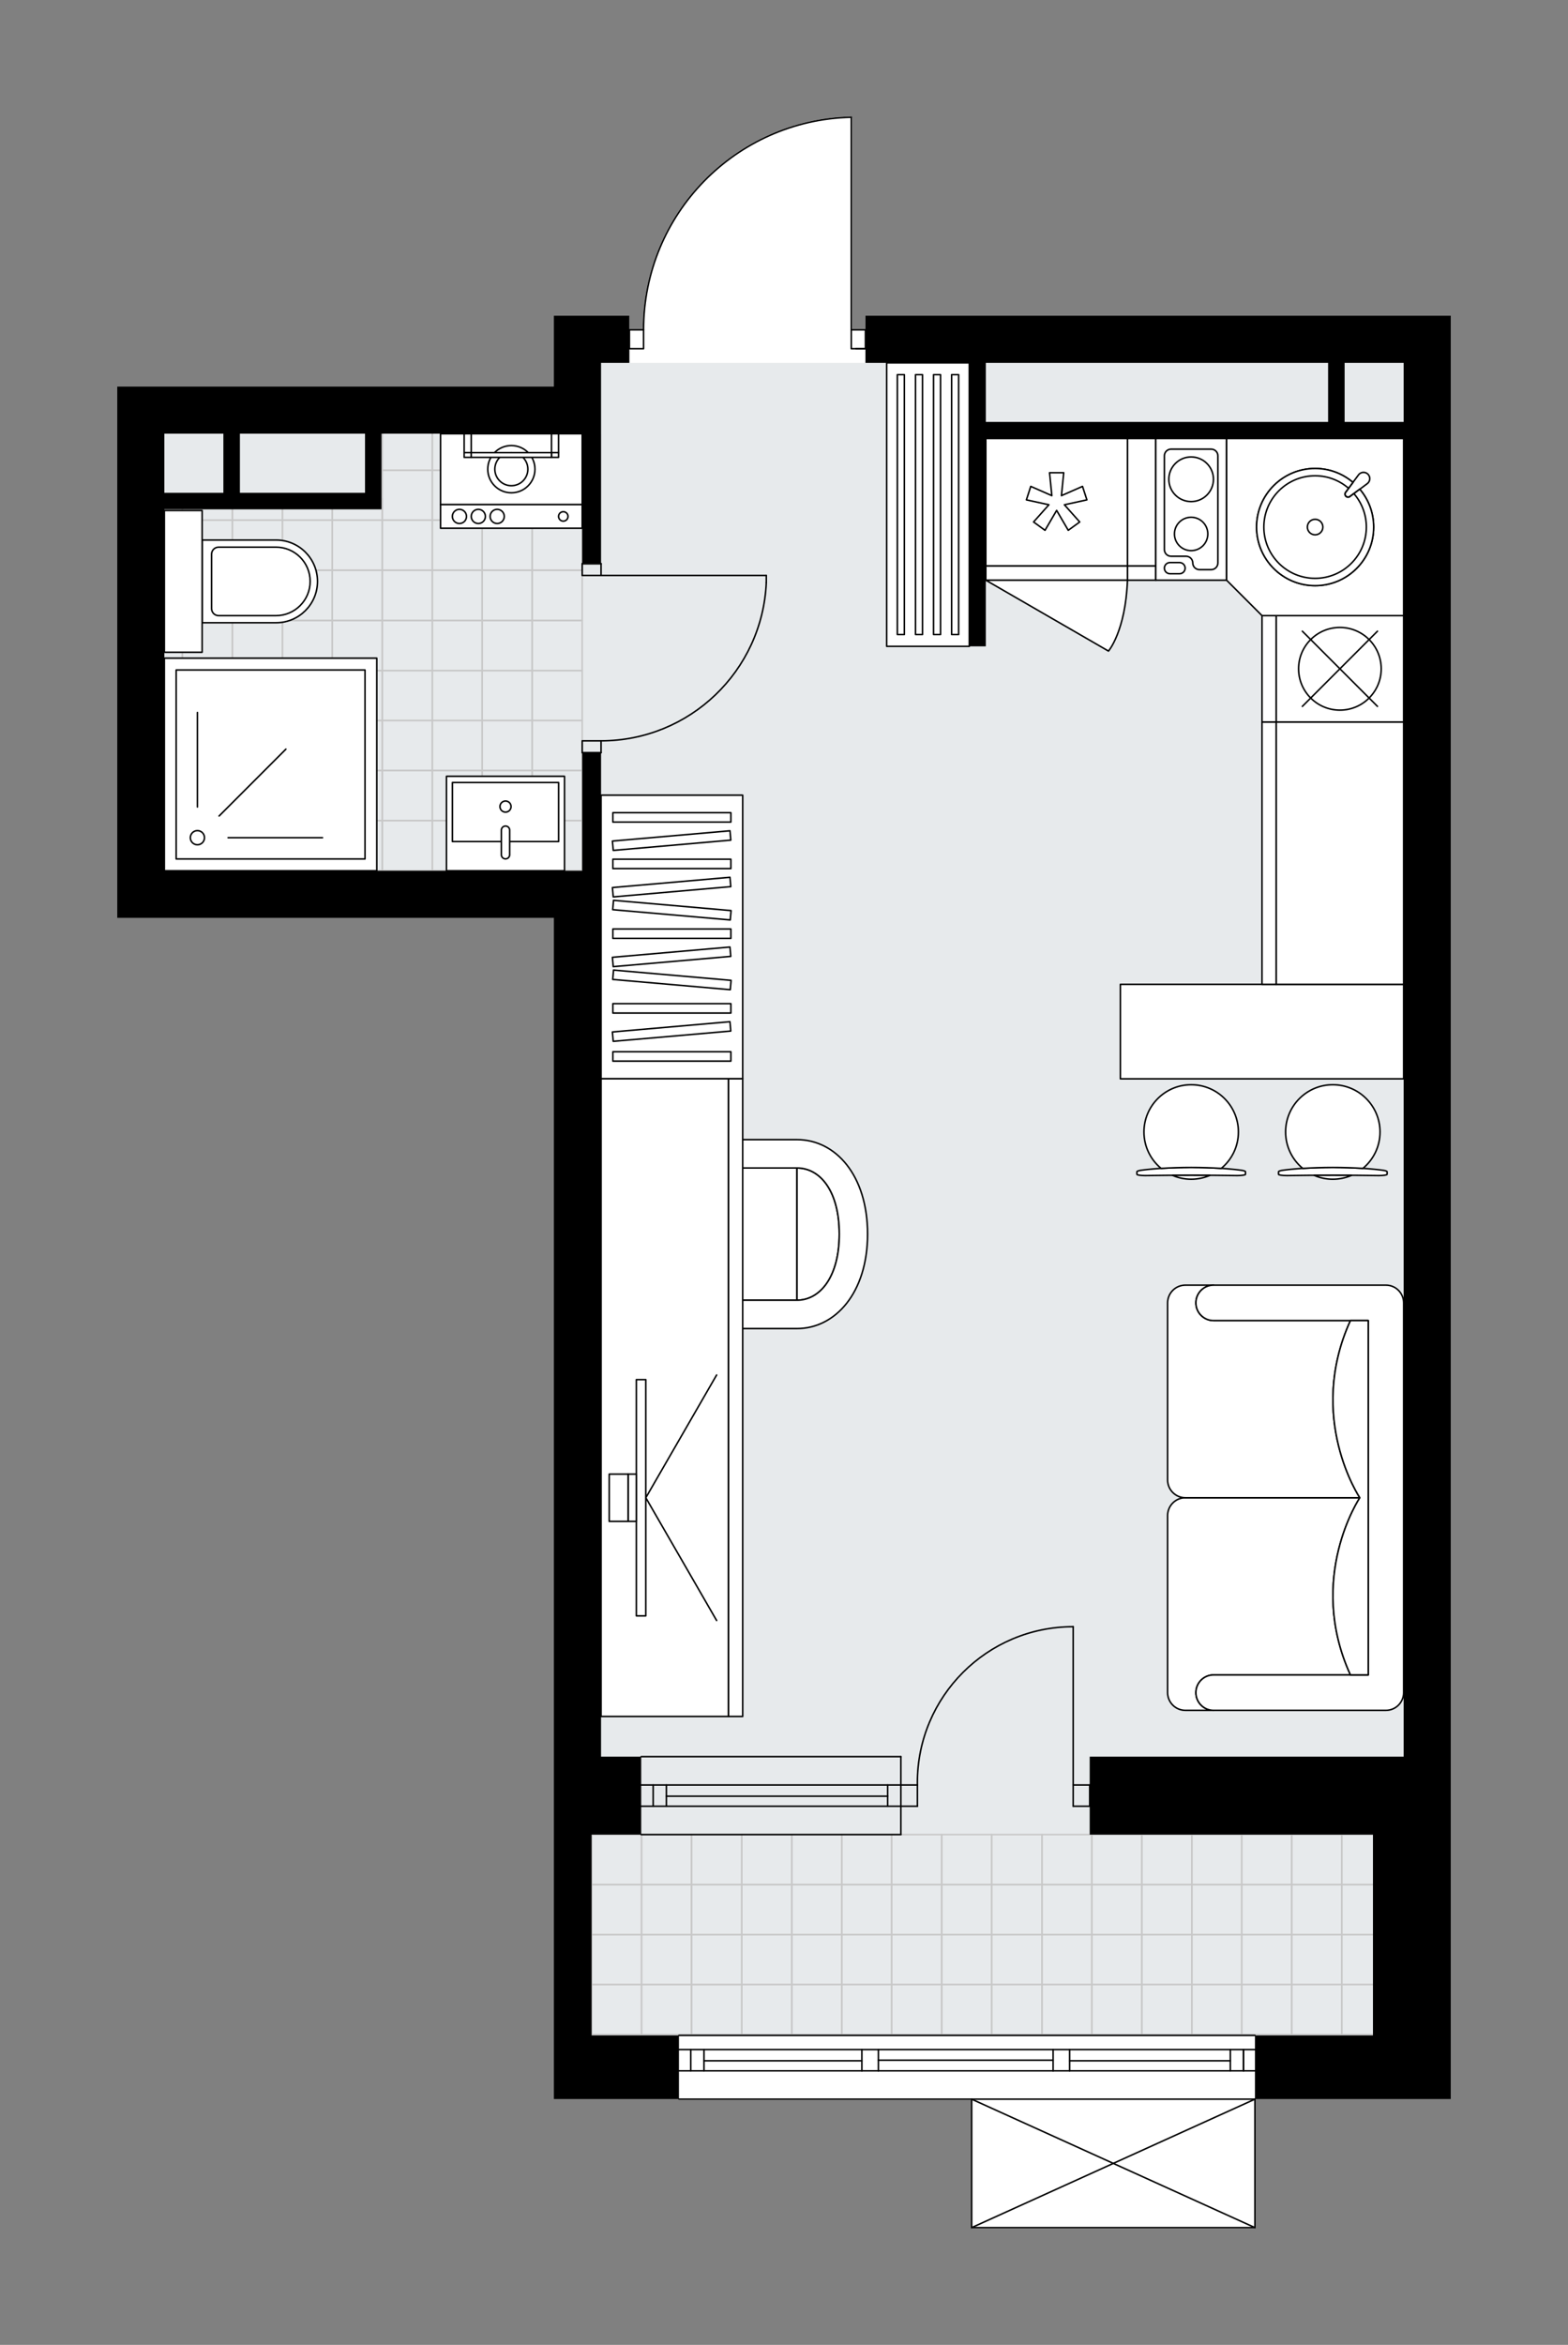 <svg xmlns="http://www.w3.org/2000/svg" height="2000px" id="Layer_1" style="enable-background:new 0 0 1338.4 2000;" version="1.1" viewBox="0 0 1338.4 2000" width="1338.4px" x="0px" y="0px" xml:space="preserve">
<rect x="0" y="0" width="1338.4" height="2000" fill="#808080" stroke="none"/>
<style type="text/css">
	.st0{fill:#FFFFFF;}
	.st1{fill:#E7EAEC;}
	.st2{fill:none;stroke:#C8C8C8;stroke-width:1.3;stroke-linecap:round;stroke-linejoin:round;stroke-miterlimit:10;}
	.st3{fill:none;stroke:#000000;stroke-width:1.3;stroke-linecap:round;stroke-linejoin:round;stroke-miterlimit:10;}
	.st4{fill:#FFFFFF;stroke:#000000;stroke-width:1.3;stroke-linecap:round;stroke-linejoin:round;stroke-miterlimit:10;}
	.st5{fill:none;stroke:#000000;stroke-width:1.3;stroke-linecap:round;stroke-linejoin:round;}
	.st6{fill:none;stroke:#000000;stroke-width:1.3;stroke-linecap:round;stroke-linejoin:round;stroke-dasharray:10.044,10.044;}
	.st7{fill:none;stroke:#000000;stroke-width:1.3;stroke-linecap:round;stroke-linejoin:round;stroke-dasharray:10.075,10.075;}
	.st8{fill:none;stroke:#000000;stroke-width:1.3;stroke-linecap:round;stroke-linejoin:round;stroke-dasharray:8.646,8.646;}
	.st9{font-family: 'Arial-BoldMT','Arial'; font-weight:bold;}
	.st10{font-size:105.605px;}
	.st11{font-size:89.358px;}
	.st12{font-family: 'ArialMT','Arial';}
	.st13{font-size:40px;}
</style>
<path class="st0" d="M1238.4,269.2v1229.07v292.16h-66.49  h-100.09V1900c0,0,0,0.01,0,0.01c0,0.04-0.01,0.07-0.02,0.11c-0.01,0.05-0.01,0.1-0.03,0.15c0,0,0,0,0,0.01  c0,0.01-0.01,0.01-0.01,0.01c-0.05,0.09-0.12,0.17-0.2,0.23c-0.02,0.02-0.04,0.03-0.07,0.05c-0.09,0.05-0.19,0.09-0.31,0.09  c0,0,0,0-0.01,0c0,0,0,0,0,0H829.38c0,0,0,0,0,0c0,0,0,0-0.01,0c-0.11,0-0.21-0.04-0.31-0.09c-0.02-0.01-0.04-0.03-0.07-0.05  c-0.08-0.06-0.16-0.14-0.2-0.23c0-0.01-0.01-0.01-0.01-0.01c0,0,0,0,0-0.01c-0.02-0.05-0.02-0.1-0.03-0.15  c-0.01-0.04-0.02-0.07-0.02-0.11c0,0,0-0.01,0-0.01v-108.92H579.54c-0.36,0-0.65-0.29-0.65-0.65H472.75v-54.4v-171.26v-66.49V783  H140.3H100V369.95v-40.3h372.75V309.5v-40.3h64.48v11.44h11.45c0.17-47.61,18.57-92.54,51.87-126.6  c33.46-34.21,78.23-53.63,126.06-54.7c0,0,0,0,0.01,0c0,0,0,0,0.01,0c0.07,0,0.13,0.02,0.19,0.04c0.02,0.01,0.05,0.01,0.06,0.01  c0.02,0.01,0.03,0.02,0.05,0.03c0.13,0.07,0.24,0.17,0.3,0.31c0.01,0.03,0.01,0.06,0.02,0.09c0.01,0.05,0.03,0.1,0.03,0.15  c0,0,0,0,0,0c0,0,0,0.01,0,0.01v180.64h11.44h0V269.2h459.39H1238.4z" id="background" />
<g id="floor">
	<polygon class="st1" points="1198.1,309.51 513.05,309.51 513.05,370.33 140.3,370.33 140.3,742.7 513.05,742.7 513.05,1564.77    504.99,1564.77 504.99,1736.03 1171.91,1736.03 1171.91,1599.02 1198.1,1599.02  " />
	<g>
		
			<rect class="st2" height="42.65" transform="matrix(-2.175404e-05 -1 1 -2.175404e-05 -330.905 855.584)" width="42.65" x="241.01" y="571.92" />
		
			<rect class="st2" height="42.65" transform="matrix(-2.175405e-05 -1 1 -2.175405e-05 -288.258 812.934)" width="42.65" x="241.01" y="529.27" />
		
			<rect class="st2" height="42.65" transform="matrix(-2.175405e-05 -1 1 -2.175405e-05 -288.255 898.231)" width="42.65" x="283.65" y="571.92" />
		
			<rect class="st2" height="42.65" transform="matrix(-2.175405e-05 -1 1 -2.175405e-05 -245.608 855.581)" width="42.65" x="283.65" y="529.27" />
		
			<rect class="st2" height="42.65" transform="matrix(-2.175404e-05 -1 1 -2.175404e-05 -245.605 940.879)" width="42.65" x="326.3" y="571.92" />
		
			<rect class="st2" height="42.65" transform="matrix(-2.175405e-05 -1 1 -2.175405e-05 -202.958 898.229)" width="42.65" x="326.3" y="529.27" />
		
			<rect class="st2" height="42.65" transform="matrix(-2.175405e-05 -1 1 -2.175405e-05 -202.955 983.526)" width="42.65" x="368.95" y="571.91" />
		
			<rect class="st2" height="42.65" transform="matrix(-2.175405e-05 -1 1 -2.175405e-05 -160.308 940.876)" width="42.65" x="368.95" y="529.27" />
		
			<rect class="st2" height="42.65" transform="matrix(-2.175405e-05 -1 1 -2.175405e-05 -202.696 727.367)" width="42.65" x="241" y="443.71" />
		
			<rect class="st2" height="42.65" transform="matrix(-2.277898e-05 -1 1 -2.277898e-05 -172.2 696.869)" width="18.35" x="253.15" y="413.21" />
		
			<rect class="st2" height="42.65" transform="matrix(-2.175405e-05 -1 1 -2.175405e-05 -160.046 770.014)" width="42.65" x="283.65" y="443.7" />
		
			<rect class="st2" height="42.65" transform="matrix(-2.277898e-05 -1 1 -2.277898e-05 -129.55 739.517)" width="18.35" x="295.8" y="413.21" />
		
			<rect class="st2" height="42.65" transform="matrix(-2.175405e-05 -1 1 -2.175405e-05 -117.396 812.661)" width="42.65" x="326.3" y="443.7" />
		
			<rect class="st2" height="42.65" transform="matrix(-2.175405e-05 -1 1 -2.175405e-05 -74.749 770.011)" width="42.65" x="326.3" y="401.06" />
		
			<rect class="st2" height="42.65" transform="matrix(-2.175405e-05 -1 1 -2.175405e-05 -32.102 727.361)" width="42.65" x="326.3" y="358.41" />
		
			<rect class="st2" height="42.65" transform="matrix(-2.175405e-05 -1 1 -2.175405e-05 -74.746 855.308)" width="42.65" x="368.95" y="443.7" />
		
			<rect class="st2" height="42.65" transform="matrix(-2.175405e-05 -1 1 -2.175405e-05 -32.099 812.658)" width="42.65" x="368.95" y="401.05" />
		
			<rect class="st2" height="42.65" transform="matrix(-2.175405e-05 -1 1 -2.175405e-05 10.548 770.009)" width="42.65" x="368.95" y="358.41" />
		
			<rect class="st2" height="42.65" transform="matrix(2.175405e-05 1 -1 2.175405e-05 770.134 245.471)" width="42.92" x="240.87" y="486.49" />
		
			<rect class="st2" height="42.65" transform="matrix(2.175405e-05 1 -1 2.175405e-05 812.78 202.822)" width="42.92" x="283.52" y="486.49" />
		
			<rect class="st2" height="42.65" transform="matrix(2.175405e-05 1 -1 2.175405e-05 855.426 160.173)" width="42.92" x="326.17" y="486.49" />
		
			<rect class="st2" height="42.65" transform="matrix(2.175405e-05 1 -1 2.175405e-05 898.072 117.525)" width="42.92" x="368.81" y="486.48" />
		
			<rect class="st2" height="42.65" transform="matrix(-2.175404e-05 -1 1 -2.175404e-05 -160.305 1026.173)" width="42.65" x="411.6" y="571.91" />
		
			<rect class="st2" height="42.65" transform="matrix(-2.175405e-05 -1 1 -2.175405e-05 -117.658 983.523)" width="42.65" x="411.6" y="529.27" />
		
			<rect class="st2" height="42.65" transform="matrix(-2.175405e-05 -1 1 -2.175405e-05 -32.096 897.956)" width="42.65" x="411.6" y="443.7" />
		
			<rect class="st2" height="42.65" transform="matrix(-2.175405e-05 -1 1 -2.175405e-05 10.551 855.306)" width="42.65" x="411.6" y="401.05" />
		
			<rect class="st2" height="42.65" transform="matrix(-2.175405e-05 -1 1 -2.175405e-05 53.198 812.656)" width="42.65" x="411.59" y="358.41" />
		
			<rect class="st2" height="42.65" transform="matrix(2.175405e-05 1 -1 2.175405e-05 940.719 74.876)" width="42.92" x="411.46" y="486.48" />
		
			<rect class="st2" height="42.65" transform="matrix(-2.175405e-05 -1 1 -2.175405e-05 -458.855 727.643)" width="42.65" x="113.06" y="571.92" />
		
			<rect class="st2" height="42.65" transform="matrix(-2.175405e-05 -1 1 -2.175405e-05 -416.208 684.993)" width="42.65" x="113.06" y="529.27" />
		
			<rect class="st2" height="42.65" transform="matrix(-2.175404e-05 -1 1 -2.175404e-05 -416.205 770.29)" width="42.65" x="155.71" y="571.92" />
		
			<rect class="st2" height="42.65" transform="matrix(-2.175405e-05 -1 1 -2.175405e-05 -373.558 727.64)" width="42.65" x="155.71" y="529.27" />
		
			<rect class="st2" height="42.65" transform="matrix(-2.175405e-05 -1 1 -2.175405e-05 -373.555 812.937)" width="42.65" x="198.36" y="571.92" />
		
			<rect class="st2" height="42.65" transform="matrix(-2.175405e-05 -1 1 -2.175405e-05 -330.908 770.287)" width="42.65" x="198.36" y="529.27" />
		
			<rect class="st2" height="42.65" transform="matrix(-2.175405e-05 -1 1 -2.175405e-05 -330.646 599.425)" width="42.65" x="113.06" y="443.71" />
		
			<rect class="st2" height="42.65" transform="matrix(-2.277888e-05 -1 1 -2.277888e-05 -300.149 568.928)" width="18.35" x="125.21" y="413.21" />
		
			<rect class="st2" height="42.65" transform="matrix(-2.175405e-05 -1 1 -2.175405e-05 -287.996 642.073)" width="42.65" x="155.71" y="443.71" />
		
			<rect class="st2" height="42.65" transform="matrix(-2.277888e-05 -1 1 -2.277888e-05 -257.499 611.575)" width="18.35" x="167.86" y="413.21" />
		
			<rect class="st2" height="42.65" transform="matrix(-2.175405e-05 -1 1 -2.175405e-05 -245.346 684.72)" width="42.65" x="198.36" y="443.71" />
		
			<rect class="st2" height="42.65" transform="matrix(-2.277898e-05 -1 1 -2.277898e-05 -214.85 654.222)" width="18.35" x="210.51" y="413.21" />
		
			<rect class="st2" height="42.65" transform="matrix(2.175405e-05 1 -1 2.175405e-05 642.195 373.419)" width="42.92" x="112.93" y="486.49" />
		
			<rect class="st2" height="42.65" transform="matrix(2.175405e-05 1 -1 2.175405e-05 684.841 330.77)" width="42.92" x="155.57" y="486.49" />
		
			<rect class="st2" height="42.65" transform="matrix(2.175405e-05 1 -1 2.175405e-05 727.487 288.121)" width="42.92" x="198.22" y="486.49" />
		
			<rect class="st2" height="42.65" transform="matrix(-2.175405e-05 -1 1 -2.175405e-05 -458.846 983.533)" width="42.65" x="241.01" y="699.86" />
		
			<rect class="st2" height="42.65" transform="matrix(-2.175405e-05 -1 1 -2.175405e-05 -416.199 940.883)" width="42.65" x="241.01" y="657.21" />
		
			<rect class="st2" height="42.65" transform="matrix(-2.175405e-05 -1 1 -2.175405e-05 -373.552 898.233)" width="42.65" x="241.01" y="614.56" />
		
			<rect class="st2" height="42.65" transform="matrix(-2.175404e-05 -1 1 -2.175404e-05 -416.196 1026.18)" width="42.65" x="283.66" y="699.86" />
		
			<rect class="st2" height="42.65" transform="matrix(-2.175405e-05 -1 1 -2.175405e-05 -373.549 983.53)" width="42.65" x="283.66" y="657.21" />
		
			<rect class="st2" height="42.65" transform="matrix(-2.175405e-05 -1 1 -2.175405e-05 -330.902 940.88)" width="42.65" x="283.65" y="614.56" />
		
			<rect class="st2" height="42.65" transform="matrix(-2.175405e-05 -1 1 -2.175405e-05 -373.546 1068.827)" width="42.65" x="326.3" y="699.86" />
		
			<rect class="st2" height="42.65" transform="matrix(-2.175405e-05 -1 1 -2.175405e-05 -330.899 1026.177)" width="42.65" x="326.3" y="657.21" />
		
			<rect class="st2" height="42.65" transform="matrix(-2.175405e-05 -1 1 -2.175405e-05 -288.252 983.527)" width="42.65" x="326.3" y="614.56" />
		
			<rect class="st2" height="42.65" transform="matrix(-2.175405e-05 -1 1 -2.175405e-05 -330.897 1111.474)" width="42.65" x="368.95" y="699.86" />
		
			<rect class="st2" height="42.65" transform="matrix(-2.175405e-05 -1 1 -2.175405e-05 -288.249 1068.824)" width="42.65" x="368.95" y="657.21" />
		
			<rect class="st2" height="42.65" transform="matrix(-2.175405e-05 -1 1 -2.175405e-05 -245.602 1026.174)" width="42.65" x="368.95" y="614.56" />
		
			<rect class="st2" height="42.65" transform="matrix(-2.175405e-05 -1 1 -2.175405e-05 -288.247 1154.122)" width="42.65" x="411.6" y="699.86" />
		
			<rect class="st2" height="42.65" transform="matrix(-2.175405e-05 -1 1 -2.175405e-05 -245.599 1111.472)" width="42.65" x="411.6" y="657.21" />
		
			<rect class="st2" height="42.65" transform="matrix(-2.175405e-05 -1 1 -2.175405e-05 -202.952 1068.822)" width="42.65" x="411.6" y="614.56" />
		
			<rect class="st2" height="42.65" transform="matrix(-2.175405e-05 -1 1 -2.175405e-05 -586.796 855.591)" width="42.65" x="113.06" y="699.86" />
		
			<rect class="st2" height="42.65" transform="matrix(-2.175405e-05 -1 1 -2.175405e-05 -544.149 812.941)" width="42.65" x="113.06" y="657.22" />
		
			<rect class="st2" height="42.65" transform="matrix(-2.175405e-05 -1 1 -2.175405e-05 -501.502 770.291)" width="42.65" x="113.06" y="614.57" />
		
			<rect class="st2" height="42.65" transform="matrix(-2.175405e-05 -1 1 -2.175405e-05 -544.146 898.238)" width="42.65" x="155.71" y="699.86" />
		
			<rect class="st2" height="42.65" transform="matrix(-2.175405e-05 -1 1 -2.175405e-05 -501.499 855.588)" width="42.65" x="155.71" y="657.21" />
		
			<rect class="st2" height="42.65" transform="matrix(-2.175405e-05 -1 1 -2.175405e-05 -458.852 812.938)" width="42.65" x="155.71" y="614.57" />
		
			<rect class="st2" height="42.65" transform="matrix(-2.175405e-05 -1 1 -2.175405e-05 -501.496 940.886)" width="42.65" x="198.36" y="699.86" />
		
			<rect class="st2" height="42.65" transform="matrix(-2.175405e-05 -1 1 -2.175405e-05 -458.849 898.236)" width="42.65" x="198.36" y="657.21" />
		
			<rect class="st2" height="42.65" transform="matrix(-2.175405e-05 -1 1 -2.175405e-05 -416.202 855.586)" width="42.65" x="198.36" y="614.57" />
		
			<rect class="st2" height="42.65" transform="matrix(-2.175404e-05 -1 1 -2.175404e-05 -117.625 1068.851)" width="42.65" x="454.28" y="571.91" />
		
			<rect class="st2" height="42.65" transform="matrix(-2.175405e-05 -1 1 -2.175405e-05 -74.978 1026.201)" width="42.65" x="454.28" y="529.26" />
		
			<rect class="st2" height="42.65" transform="matrix(-2.175405e-05 -1 1 -2.175405e-05 10.584 940.634)" width="42.65" x="454.27" y="443.7" />
		
			<rect class="st2" height="42.65" transform="matrix(-2.175405e-05 -1 1 -2.175405e-05 53.231 897.984)" width="42.65" x="454.27" y="401.05" />
		
			<rect class="st2" height="42.65" transform="matrix(-2.175405e-05 -1 1 -2.175405e-05 95.879 855.334)" width="42.65" x="454.27" y="358.4" />
		
			<rect class="st2" height="42.65" transform="matrix(2.175405e-05 1 -1 2.175405e-05 983.396 32.196)" width="42.92" x="454.14" y="486.48" />
		
			<rect class="st2" height="42.65" transform="matrix(-2.175405e-05 -1 1 -2.175405e-05 -245.566 1196.8)" width="42.65" x="454.28" y="699.86" />
		
			<rect class="st2" height="42.65" transform="matrix(-2.175405e-05 -1 1 -2.175405e-05 -202.919 1154.15)" width="42.65" x="454.28" y="657.21" />
		
			<rect class="st2" height="42.65" transform="matrix(-2.175405e-05 -1 1 -2.175405e-05 -160.272 1111.5)" width="42.65" x="454.28" y="614.56" />
	</g>
	<g>
		<rect class="st2" height="42.65" width="42.65" x="1017.3" y="1564.76" />
		<rect class="st2" height="42.65" width="42.65" x="1059.95" y="1564.76" />
		<rect class="st2" height="42.65" width="42.65" x="1017.3" y="1607.41" />
		<rect class="st2" height="42.65" width="42.65" x="1059.95" y="1607.41" />
		<rect class="st2" height="42.65" width="42.65" x="1017.3" y="1650.06" />
		<rect class="st2" height="42.65" width="42.65" x="1059.95" y="1650.06" />
		<rect class="st2" height="42.65" width="42.65" x="1017.3" y="1692.7" />
		<rect class="st2" height="42.65" width="42.65" x="1059.95" y="1692.7" />
		<rect class="st2" height="42.65" width="42.65" x="1102.6" y="1564.76" />
		<rect class="st2" height="42.65" width="42.65" x="1145.25" y="1564.76" />
		<rect class="st2" height="42.65" width="42.65" x="1102.6" y="1607.41" />
		<rect class="st2" height="42.65" width="42.65" x="1145.25" y="1607.41" />
		<rect class="st2" height="42.65" width="42.65" x="1102.6" y="1650.06" />
		<rect class="st2" height="42.65" width="42.65" x="1145.25" y="1650.06" />
		<rect class="st2" height="42.65" width="42.65" x="1102.6" y="1692.7" />
		<rect class="st2" height="42.65" width="42.65" x="1145.25" y="1692.7" />
		<rect class="st2" height="42.65" width="42.65" x="761.14" y="1564.77" />
		<rect class="st2" height="42.65" width="42.65" x="803.79" y="1564.76" />
		<rect class="st2" height="42.65" width="42.65" x="761.14" y="1607.41" />
		<rect class="st2" height="42.65" width="42.65" x="803.79" y="1607.41" />
		<rect class="st2" height="42.65" width="42.65" x="761.15" y="1650.06" />
		<rect class="st2" height="42.65" width="42.65" x="803.79" y="1650.06" />
		<rect class="st2" height="42.65" width="42.65" x="889.36" y="1564.76" />
		<rect class="st2" height="42.65" width="42.65" x="932" y="1564.76" />
		<rect class="st2" height="42.65" width="42.65" x="974.65" y="1564.76" />
		<rect class="st2" height="42.65" width="42.65" x="889.36" y="1607.41" />
		<rect class="st2" height="42.65" width="42.65" x="932" y="1607.41" />
		<rect class="st2" height="42.65" width="42.65" x="974.65" y="1607.41" />
		<rect class="st2" height="42.65" width="42.65" x="889.36" y="1650.06" />
		<rect class="st2" height="42.65" width="42.65" x="932.01" y="1650.06" />
		<rect class="st2" height="42.65" width="42.65" x="974.65" y="1650.06" />
		
			<rect class="st2" height="42.65" transform="matrix(-1 2.252771e-05 -2.252771e-05 -1 1735.831 3172.155)" width="42.92" x="846.44" y="1564.76" />
		
			<rect class="st2" height="42.65" transform="matrix(-1 2.252771e-05 -2.252771e-05 -1 1735.833 3257.451)" width="42.92" x="846.44" y="1607.41" />
		
			<rect class="st2" height="42.65" transform="matrix(-1 2.252771e-05 -2.252771e-05 -1 1735.836 3342.748)" width="42.92" x="846.44" y="1650.06" />
		<rect class="st2" height="42.65" width="42.65" x="761.15" y="1692.71" />
		<rect class="st2" height="42.65" width="42.65" x="803.79" y="1692.71" />
		<rect class="st2" height="42.65" width="42.65" x="889.36" y="1692.71" />
		<rect class="st2" height="42.65" width="42.65" x="932.01" y="1692.71" />
		<rect class="st2" height="42.65" width="42.65" x="974.65" y="1692.7" />
		
			<rect class="st2" height="42.65" transform="matrix(-1 2.252771e-05 -2.252771e-05 -1 1735.839 3428.044)" width="42.92" x="846.44" y="1692.71" />
		<rect class="st2" height="42.65" width="42.65" x="504.99" y="1564.77" />
		<rect class="st2" height="42.65" width="42.65" x="547.64" y="1564.77" />
		<rect class="st2" height="42.65" width="42.65" x="504.99" y="1607.42" />
		<rect class="st2" height="42.65" width="42.65" x="547.64" y="1607.42" />
		<rect class="st2" height="42.65" width="42.65" x="504.99" y="1650.07" />
		<rect class="st2" height="42.65" width="42.65" x="547.64" y="1650.07" />
		<rect class="st2" height="42.65" width="42.65" x="633.2" y="1564.77" />
		<rect class="st2" height="42.65" width="42.65" x="675.85" y="1564.77" />
		<rect class="st2" height="42.65" width="42.65" x="718.5" y="1564.77" />
		<rect class="st2" height="42.65" width="42.65" x="633.2" y="1607.42" />
		<rect class="st2" height="42.65" width="42.65" x="675.85" y="1607.41" />
		<rect class="st2" height="42.65" width="42.65" x="718.5" y="1607.41" />
		<rect class="st2" height="42.65" width="42.65" x="633.2" y="1650.06" />
		<rect class="st2" height="42.65" width="42.65" x="675.85" y="1650.06" />
		<rect class="st2" height="42.65" width="42.65" x="718.5" y="1650.06" />
		
			<rect class="st2" height="42.65" transform="matrix(-1 2.252771e-05 -2.252771e-05 -1 1223.52 3172.171)" width="42.92" x="590.28" y="1564.77" />
		
			<rect class="st2" height="42.65" transform="matrix(-1 2.252771e-05 -2.252771e-05 -1 1223.523 3257.468)" width="42.92" x="590.29" y="1607.42" />
		
			<rect class="st2" height="42.65" transform="matrix(-1 2.252771e-05 -2.252771e-05 -1 1223.526 3342.764)" width="42.92" x="590.29" y="1650.06" />
		<rect class="st2" height="42.65" width="42.65" x="504.99" y="1692.71" />
		<rect class="st2" height="42.65" width="42.65" x="547.64" y="1692.71" />
		<rect class="st2" height="42.65" width="42.65" x="633.2" y="1692.71" />
		<rect class="st2" height="42.65" width="42.65" x="675.85" y="1692.71" />
		<rect class="st2" height="42.65" width="42.65" x="718.5" y="1692.71" />
		
			<rect class="st2" height="42.65" transform="matrix(-1 2.252771e-05 -2.252771e-05 -1 1223.528 3428.061)" width="42.92" x="590.29" y="1692.71" />
	</g>
	<g id="LWPOLYLINE_00000026885686247814099540000003932272586125167780_">
		<rect class="st3" height="10.07" width="16.12" x="496.93" y="480.77" />
	</g>
	<g id="LWPOLYLINE_00000098219150631543897210000011312467577443904408_">
		<rect class="st3" height="10.07" width="16.12" x="496.93" y="631.88" />
	</g>
	<g id="LINE_00000126284821459657500950000008840672205821858495_">
		<line class="st3" x1="513.05" x2="496.93" y1="480.77" y2="480.77" />
	</g>
	<g id="LINE_00000004528123317894935270000003930761364260138411_">
		<line class="st3" x1="513.05" x2="496.93" y1="641.96" y2="641.96" />
	</g>
	<g id="LINE_00000067937210220585168820000004878363347238325148_">
		<line class="st3" x1="513.05" x2="654.09" y1="490.84" y2="490.84" />
	</g>
	<g id="ARC_00000076564577085062972750000004039288117247320241_">
		<path class="st3" d="M654.09,496.88c-3.36,75.47-65.49,134.95-141.04,135" />
	</g>
	<g id="LINE_00000037691425152494277150000013190897312886971820_">
		<line class="st3" x1="654.09" x2="654.09" y1="490.84" y2="496.88" />
	</g>
	<g id="ARC_00000016778172561318239540000004905777522217015693_">
		<path class="st3" d="M726.62,100c-98.56,2.19-177.31,82.71-177.31,181.29" />
	</g>
	<g id="LINE_00000109746152972456893160000010390942203303087535_">
		<line class="st3" x1="730.65" x2="738.71" y1="297.41" y2="297.41" />
	</g>
	<g id="LINE_00000125595508102546586030000017870312996878172038_">
		<line class="st3" x1="726.62" x2="726.62" y1="281.29" y2="100" />
	</g>
	<g id="LWPOLYLINE_00000130608533713723972540000001102071282133436549_">
		<rect class="st3" height="16.12" width="12.09" x="537.23" y="281.29" />
	</g>
	<g id="LWPOLYLINE_00000077290078568670846200000015380607860296872577_">
		<rect class="st3" height="16.12" width="12.09" x="726.62" y="281.29" />
	</g>
	<g id="ARC_00000108271492333449484040000014578380433222041016_">
		<path class="st3" d="M783.05,1522.45c-0.01-0.66-0.01-1.32-0.01-1.98c-0.01-73.46,59.54-133.01,133-133.02" />
	</g>
	<g id="LINE_00000176035129998162815650000001721020589728977814_">
		<line class="st3" x1="916.03" x2="916.03" y1="1522.45" y2="1387.46" />
	</g>
	<g id="LINE_00000145774428654015725030000015978519916765843381_">
		<line class="st3" x1="768.95" x2="783.05" y1="1522.45" y2="1522.45" />
	</g>
	<g id="LINE_00000183944518109944846130000000694358440335130002_">
		<line class="st3" x1="783.05" x2="783.05" y1="1522.45" y2="1540.59" />
	</g>
	<g id="LINE_00000021080709219098004010000005876062552221711549_">
		<line class="st3" x1="783.05" x2="768.95" y1="1540.59" y2="1540.59" />
	</g>
	<g id="LINE_00000025427866913145983600000012595206331298011046_">
		<line class="st3" x1="930.14" x2="916.03" y1="1540.59" y2="1540.59" />
	</g>
	<g id="LINE_00000080907512745863582000000014404199191669443473_">
		<line class="st3" x1="916.03" x2="916.03" y1="1540.59" y2="1522.45" />
	</g>
	<g id="LINE_00000170990268732218412610000012279654636000140970_">
		<line class="st3" x1="916.03" x2="930.14" y1="1522.45" y2="1522.45" />
	</g>
	<g id="LINE_00000182496516942216779410000015569972265056695731_">
		<line class="st3" x1="930.14" x2="930.14" y1="1540.59" y2="1522.45" />
	</g>
	<g id="LINE_00000172437526778192238460000002332530730779067015_">
		<line class="st3" x1="768.95" x2="547.31" y1="1522.45" y2="1522.45" />
	</g>
	<g id="LINE_00000096763009542352464770000000531839502794716314_">
		<line class="st3" x1="768.95" x2="547.31" y1="1540.59" y2="1540.59" />
	</g>
	<g id="LINE_00000095296980720709328690000008742602677256807594_">
		<line class="st3" x1="757.66" x2="568.81" y1="1532.02" y2="1532.02" />
	</g>
	<g id="LINE_00000014604295799974357990000015171062770428590503_">
		<line class="st3" x1="557.53" x2="557.53" y1="1522.45" y2="1540.59" />
	</g>
	<g id="LINE_00000085958908630110227750000006734185586848246457_">
		<line class="st3" x1="757.66" x2="757.66" y1="1522.45" y2="1540.59" />
	</g>
	<g id="LINE_00000168831941628639138470000018146809915856003234_">
		<line class="st3" x1="768.95" x2="547.31" y1="1498.28" y2="1498.28" />
	</g>
	<g id="LINE_00000168080842488050870230000009165024122082336703_">
		<line class="st3" x1="547.31" x2="768.95" y1="1564.77" y2="1564.77" />
	</g>
	<g id="LINE_00000122678399982038108740000004085043357259463343_">
		<line class="st3" x1="568.81" x2="568.81" y1="1522.44" y2="1540.57" />
	</g>
	<g id="LINE_00000159437055416539580290000016177284331775797410_">
		<line class="st3" x1="768.95" x2="768.95" y1="1498.28" y2="1564.77" />
	</g>
	<g id="LINE_00000179609683007188138220000001505515339503479972_">
		<line class="st3" x1="1071.17" x2="579.54" y1="1790.43" y2="1790.43" />
	</g>
	<g id="LINE_00000163774569007281760070000006109236334056015015_">
		<line class="st3" x1="1061.45" x2="1061.45" y1="1766.25" y2="1748.12" />
	</g>
	<g id="LINE_00000124136925883636283180000009087367549132422584_">
		<line class="st3" x1="589.61" x2="589.61" y1="1766.25" y2="1748.12" />
	</g>
	<g id="LINE_00000003107250343632522170000017806211784442431630_">
		<line class="st3" x1="913" x2="1050.17" y1="1757.69" y2="1757.69" />
	</g>
	<g id="LINE_00000041977296097330744650000002063364934440711608_">
		<line class="st3" x1="600.9" x2="735.66" y1="1757.69" y2="1757.69" />
	</g>
	<g id="LINE_00000011752356570585089670000006891683770615986832_">
		<line class="st3" x1="600.9" x2="600.9" y1="1748.12" y2="1766.25" />
	</g>
	<g id="LINE_00000075862461631297870280000016674663726305179035_">
		<line class="st3" x1="1061.45" x2="1061.45" y1="1766.25" y2="1748.12" />
	</g>
	<g id="LINE_00000171716655388736630220000001720319220399806137_">
		<line class="st3" x1="1050.17" x2="1050.17" y1="1748.12" y2="1766.25" />
	</g>
	<g id="LINE_00000130617474108097843000000002630547119595908530_">
		<line class="st3" x1="898.9" x2="898.9" y1="1766.25" y2="1748.12" />
	</g>
	<g id="LINE_00000012465926361417486840000018351539457563044780_">
		<line class="st3" x1="898.9" x2="913" y1="1748.12" y2="1748.12" />
	</g>
	<g id="LINE_00000111180558278713891840000002489021409542306968_">
		<line class="st3" x1="913" x2="913" y1="1748.12" y2="1766.25" />
	</g>
	<g id="LINE_00000050633895626121820880000001194450223317465990_">
		<line class="st3" x1="913" x2="898.9" y1="1766.25" y2="1766.25" />
	</g>
	<g id="LINE_00000178918848254142978180000005274555727779549076_">
		<line class="st3" x1="579.54" x2="1071.17" y1="1736.03" y2="1736.03" />
	</g>
	<g id="LINE_00000037673408655466603330000007847016481188372369_">
		<line class="st3" x1="735.66" x2="735.66" y1="1766.25" y2="1748.12" />
	</g>
	<g id="LINE_00000097491752363190140560000010469442624022957729_">
		<line class="st3" x1="735.66" x2="749.77" y1="1748.12" y2="1748.12" />
	</g>
	<g id="LINE_00000042015838799547440290000005961828264015241632_">
		<line class="st3" x1="749.77" x2="749.77" y1="1748.12" y2="1766.25" />
	</g>
	<g id="LINE_00000075132660508745118280000010389159128361454998_">
		<line class="st3" x1="749.77" x2="735.66" y1="1766.25" y2="1766.25" />
	</g>
	<g id="LINE_00000177469691219931690400000014928232326524256896_">
		<line class="st3" x1="749.77" x2="898.9" y1="1757.19" y2="1757.19" />
	</g>
	<g id="LWPOLYLINE_00000015338471345444776500000000202860779177225379_">
		<line class="st3" x1="735.66" x2="579.54" y1="1766.25" y2="1766.25" />
	</g>
	<g id="LWPOLYLINE_00000019667002401803296360000015825370949092159914_">
		<line class="st3" x1="749.77" x2="898.9" y1="1766.25" y2="1766.25" />
	</g>
	<g id="LWPOLYLINE_00000016056046373330189220000012319461454738055102_">
		<line class="st3" x1="913" x2="1071.17" y1="1766.25" y2="1766.25" />
	</g>
	<g id="LWPOLYLINE_00000079452322816426135040000016101236795989616295_">
		<line class="st3" x1="735.66" x2="579.54" y1="1748.12" y2="1748.12" />
	</g>
	<g id="LWPOLYLINE_00000176026753480182503880000014590661579250876588_">
		<line class="st3" x1="749.77" x2="898.9" y1="1748.12" y2="1748.12" />
	</g>
	<g id="LWPOLYLINE_00000053523779076922033080000014522872791704716936_">
		<line class="st3" x1="913" x2="1071.17" y1="1748.12" y2="1748.12" />
	</g>
	<g id="LINE_00000052103486238421171630000013724693200436146585_">
		<line class="st3" x1="1071.17" x2="829.38" y1="1900" y2="1900" />
	</g>
	<g id="LINE_00000161610015496596714520000005772025507093640346_">
		<line class="st3" x1="829.38" x2="829.38" y1="1900" y2="1790.43" />
	</g>
	<g id="LINE_00000141422818098429018260000014331843525348733878_">
		<line class="st3" x1="1071.17" x2="1071.17" y1="1790.43" y2="1900" />
	</g>
	<g id="LWPOLYLINE_00000033363306741017851400000009313068359971237521_">
		<line class="st3" x1="829.38" x2="1071.17" y1="1790.43" y2="1900" />
	</g>
	<g id="LWPOLYLINE_00000000909754353580789380000004393422000925863058_">
		<line class="st3" x1="1071.17" x2="829.38" y1="1790.43" y2="1900" />
	</g>
	<path d="M738.71,269.2v40.3h88.65v241.78h14.1V373.98h292.16h64.48v1124.3h-26.19H930.14v66.49h241.78v171.26h-100.74v54.4h100.74   h66.49v-292.16V269.2h-40.3H738.71z M841.47,359.87V309.5h292.16v50.37H841.47z M1147.73,359.87V309.5h50.37v50.37H1147.73z" />
	<path d="M504.99,1564.77h42.32v-66.49h-34.26V783v-40.3V641.96h-16.12V742.7H140.3V434.42h50.37h14.1h106.79h14.1v-64.48h147.09   h24.18v110.82h16.12V369.95V309.5h24.18v-40.3h-64.48v40.3v20.15H100v40.3V783h40.3h332.45v715.28v66.49v171.26v54.4h106.79v-54.4   h-74.55V1564.77z M311.56,369.95v50.37H204.77v-50.37H311.56z M190.67,369.95v50.37H140.3v-50.37H190.67z" />
</g>
<g id="mebel">
	<g>
		<g>
			<g>
				<path class="st4" d="M579.44,1011.27v82.66c0,8.32,6.74,15.06,15.06,15.06h85.78V996.2h-85.78      C586.19,996.2,579.44,1002.95,579.44,1011.27z" />
				<path class="st4" d="M680.29,1108.99c19.57,0,36.11-19.69,36.11-56.42s-16.33-56.37-36.11-56.37V1108.99z" />
				<path class="st4" d="M680.29,972.02c33,0,60.24,30.47,60.24,80.55s-27.59,80.59-60.24,80.59h-85.74v-24.18h85.74      c19.57,0,36.11-19.69,36.11-56.42s-16.33-56.37-36.11-56.37h-85.74v-24.18H680.29z" />
			</g>
		</g>
		<g>
			
				<rect class="st4" height="108.8" transform="matrix(-2.999913e-10 1 -1 -2.999913e-10 1759.465 624.565)" width="544.01" x="295.44" y="1137.61" />
			
				<rect class="st4" height="12.09" transform="matrix(-1.603475e-10 1 -1 -1.603475e-10 1819.911 564.119)" width="544.01" x="355.89" y="1185.97" />
		</g>
		<g>
			<g>
				<g id="LINE_00000091707354428362236930000005211577944052699020_">
					<line class="st4" x1="551.24" x2="611.68" y1="1277.46" y2="1172.77" />
				</g>
				<g id="LINE_00000052104613213952178750000008457103999895974066_">
					<line class="st4" x1="551.24" x2="611.68" y1="1277.46" y2="1382.16" />
				</g>
			</g>
			
				<rect class="st4" height="201.49" transform="matrix(-1 -1.775097e-10 1.775097e-10 -1 1094.411 2554.927)" width="8.06" x="543.18" y="1176.72" />
			<rect class="st4" height="40.3" width="7.05" x="536.12" y="1257.31" />
			
				<rect class="st4" height="40.3" transform="matrix(-1 -1.805002e-10 1.805002e-10 -1 1056.128 2554.927)" width="16.12" x="520" y="1257.31" />
		</g>
	</g>
	<g>
		<rect class="st4" height="241.78" width="120.89" x="513.05" y="678.22" />
		<g>
			<rect class="st4" height="8.01" width="100.74" x="523.12" y="693.17" />
			<rect class="st4" height="8.01" width="100.74" x="523.12" y="732.84" />
			<rect class="st4" height="8.01" width="100.74" x="523.12" y="792.35" />
			
				<rect class="st4" height="8.01" transform="matrix(0.996 0.087 -0.087 0.996 69.86 -47.029)" width="100.74" x="523.12" y="772.51" />
			
				<rect class="st4" height="8.01" transform="matrix(0.996 -0.087 0.087 0.996 -60.309 52.712)" width="100.74" x="523.12" y="713.01" />
			
				<rect class="st4" height="8.01" transform="matrix(0.996 -0.087 0.087 0.996 -63.767 52.863)" width="100.74" x="523.12" y="752.68" />
			
				<rect class="st4" height="8.01" transform="matrix(0.996 0.087 -0.087 0.996 75.046 -46.802)" width="100.74" x="523.12" y="832.02" />
			
				<rect class="st4" height="8.01" transform="matrix(0.996 -0.087 0.087 0.996 -68.953 53.089)" width="100.74" x="523.12" y="812.18" />
			<rect class="st4" height="8.01" width="100.74" x="523.12" y="856.05" />
			<rect class="st4" height="8.01" width="100.74" x="523.12" y="897.05" />
			
				<rect class="st4" height="8.01" transform="matrix(0.996 -0.087 0.087 0.996 -74.505 53.332)" width="100.74" x="523.12" y="875.88" />
		</g>
	</g>
	<g>
		<rect class="st4" height="241.78" width="70.52" x="756.85" y="309.5" />
		
			<rect class="st4" height="221.63" transform="matrix(-1 -1.224647e-16 1.224647e-16 -1 1537.873 860.786)" width="5.98" x="765.95" y="319.58" />
		
			<rect class="st4" height="221.63" transform="matrix(-1 -1.224647e-16 1.224647e-16 -1 1568.87 860.786)" width="5.98" x="781.44" y="319.58" />
		
			<rect class="st4" height="221.63" transform="matrix(-1 -1.224647e-16 1.224647e-16 -1 1599.662 860.786)" width="5.98" x="796.84" y="319.58" />
		
			<rect class="st4" height="221.63" transform="matrix(-1 -1.224647e-16 1.224647e-16 -1 1630.557 860.786)" width="5.98" x="812.29" y="319.58" />
	</g>
	<g>
		<path class="st4" d="M1035.91,1428.58L1035.91,1428.58c-8.35,0-15.11,6.77-15.11,15.11v0c0,8.35,6.77,15.11,15.11,15.11l0,0    h-24.12c-8.38,0-15.17-6.79-15.17-15.17v-150.99c0-8.35,6.83-15.18,15.18-15.18l148.94,0c0,0-45.84,68.15-8.03,151.11H1035.91z" />
		<path class="st4" d="M1035.91,1126.35L1035.91,1126.35c-8.35,0-15.11-6.77-15.11-15.11v0c0-8.35,6.77-15.11,15.11-15.11l0,0    h-24.12c-8.38,0-15.17,6.79-15.17,15.17v150.99c0,8.35,6.83,15.18,15.18,15.18l148.94,0c0,0-45.84-68.15-8.03-151.11H1035.91z" />
		<path class="st4" d="M1182.99,1458.8h-147.09c-8.35,0-15.11-6.77-15.11-15.11l0,0c0-8.35,6.77-15.11,15.11-15.11h131.97v-302.23    h-131.97c-8.35,0-15.11-6.77-15.11-15.11l0,0c0-8.35,6.77-15.11,15.11-15.11h147.09c8.35,0,15.11,6.77,15.11,15.11v332.45    C1198.1,1452,1191.3,1458.8,1182.99,1458.8z" />
		<path class="st4" d="M1152.7,1126.35c-37.81,82.97,8.03,151.11,8.03,151.11v0.01c0,0-45.84,68.15-8.03,151.11h15.18v-302.23    L1152.7,1126.35z" />
	</g>
	<g>
		<g>
			<g id="LINE_00000063620917938627269980000013932046030717121724_">
				<path class="st4" d="M1095.76,998.02c24.39-3.06,59.4-3.06,83.79,0c2.82,0.35,4.45,0.88,4.45,1.44v0.14v1.99      c0,0.6-3.16,1.09-7.05,1.09c-26.12-0.41-52.46-0.41-78.58,0c-3.89,0-7.05-0.49-7.05-1.09v-1.99v-0.14      C1091.31,998.91,1092.95,998.38,1095.76,998.02z" />
			</g>
			<g>
				<path class="st4" d="M1121.71,1002.5c4.89,2.11,10.28,3.29,15.95,3.29s11.06-1.18,15.95-3.29      C1142.97,1002.43,1132.35,1002.43,1121.71,1002.5z" />
				<path class="st4" d="M1111.99,996.56c16.43-1.07,34.9-1.07,51.33,0c8.94-7.39,14.63-18.56,14.63-31.07      c0-22.26-18.04-40.3-40.3-40.3c-22.26,0-40.3,18.04-40.3,40.3C1097.36,977.99,1103.05,989.17,1111.99,996.56z" />
			</g>
		</g>
		<g>
			<g id="LINE_00000075853887267882038230000016997085644334966146_">
				<path class="st4" d="M974.87,998.02c24.39-3.06,59.4-3.06,83.79,0c2.82,0.35,4.45,0.88,4.45,1.44v0.14v1.99      c0,0.6-3.16,1.09-7.05,1.09c-26.12-0.41-52.46-0.41-78.58,0c-3.89,0-7.05-0.49-7.05-1.09v-1.99v-0.14      C970.42,998.91,972.06,998.38,974.87,998.02z" />
			</g>
			<g>
				<path class="st4" d="M1000.82,1002.5c4.89,2.11,10.28,3.29,15.95,3.29s11.06-1.18,15.95-3.29      C1022.07,1002.43,1011.45,1002.43,1000.82,1002.5z" />
				<path class="st4" d="M991.1,996.56c16.43-1.07,34.9-1.07,51.33,0c8.94-7.39,14.63-18.56,14.63-31.07      c0-22.26-18.04-40.3-40.3-40.3c-22.26,0-40.3,18.04-40.3,40.3C976.47,977.99,982.16,989.17,991.1,996.56z" />
			</g>
		</g>
		
			<rect class="st4" height="80.59" transform="matrix(-1 -8.958224e-11 8.958224e-11 -1 2154.42 1759.721)" width="241.78" x="956.32" y="839.56" />
	</g>
	<g>
		<rect class="st4" height="108.8" width="24.18" x="962.36" y="373.98" />
		<rect class="st4" height="12.09" width="24.18" x="962.36" y="482.78" />
	</g>
	<g>
		
			<rect class="st4" height="108.8" transform="matrix(-1.836970e-16 1 -1 -1.836970e-16 1871.362 -416.039)" width="223.8" x="1031.8" y="673.26" />
		
			<rect class="st4" height="12.09" transform="matrix(-1.836970e-16 1 -1 -1.836970e-16 1810.916 -355.593)" width="223.8" x="971.35" y="721.62" />
	</g>
	<g>
		<path class="st4" d="M271,495.88L271,495.88c0,19.47-15.79,35.26-35.26,35.26h-63.2v-70.52h63.2    C255.21,460.62,271,476.4,271,495.88z" />
		
			<rect class="st4" height="32.24" transform="matrix(4.420648e-11 -1 1 4.420648e-11 -339.462 652.294)" width="120.89" x="95.97" y="479.76" />
		<path class="st4" d="M264.74,495.88L264.74,495.88c0,16.14-13.08,29.22-29.22,29.22h-48.89c-3.34,0-6.04-2.71-6.04-6.04v-46.34    c0-3.34,2.71-6.04,6.04-6.04h48.89C251.66,466.66,264.74,479.74,264.74,495.88z" />
	</g>
	<g>
		<g>
			<rect class="st4" height="60.45" width="120.89" x="376.04" y="369.95" />
			<rect class="st4" height="20.15" width="120.89" x="376.04" y="430.39" />
			<g id="CIRCLE_00000115495651435459489530000005957303432393763230_">
				<circle class="st4" cx="436.48" cy="400.17" r="20.15" />
			</g>
			<g id="CIRCLE_00000088093781658157846770000004933035406438174392_">
				<circle class="st4" cx="436.48" cy="400.17" r="14.1" />
			</g>
			<g id="CIRCLE_00000072238592860586107200000007482073092920552843_">
				<circle class="st4" cx="480.81" cy="440.47" r="4.03" />
			</g>
			<g id="CIRCLE_00000039820414749649044640000005769156886238816154_">
				<circle class="st4" cx="424.39" cy="440.47" r="6.04" />
			</g>
			<g id="CIRCLE_00000141445162763524142790000004579137569256389536_">
				<circle class="st4" cx="408.28" cy="440.47" r="6.04" />
			</g>
			<g id="CIRCLE_00000035505251997650270450000000996312843996843698_">
				<circle class="st4" cx="392.16" cy="440.47" r="6.04" />
			</g>
		</g>
		<g>
			<rect class="st4" height="16.12" width="6.04" x="396.19" y="369.95" />
			<rect class="st4" height="4.03" width="6.04" x="396.19" y="386.07" />
			<rect class="st4" height="16.12" width="6.04" x="470.74" y="369.95" />
			<rect class="st4" height="4.03" width="6.04" x="470.74" y="386.07" />
			
				<rect class="st4" height="4.03" transform="matrix(-1 -1.224647e-16 1.224647e-16 -1 872.966 776.163)" width="68.51" x="402.23" y="386.07" />
		</g>
	</g>
	<g>
		
			<rect class="st4" height="181.34" transform="matrix(-1 -1.224647e-16 1.224647e-16 -1 461.933 1304.059)" width="181.34" x="140.3" y="561.36" />
		
			<rect class="st4" height="161.19" transform="matrix(-1 -1.224647e-16 1.224647e-16 -1 461.933 1304.059)" width="161.19" x="150.37" y="571.43" />
		<circle class="st4" cx="168.51" cy="714.49" r="6.04" />
		<line class="st4" x1="194.7" x2="275.29" y1="714.49" y2="714.49" />
		<line class="st4" x1="187.03" x2="244.02" y1="695.97" y2="638.98" />
		<line class="st4" x1="168.51" x2="168.51" y1="688.3" y2="607.7" />
	</g>
	<g>
		
			<rect class="st4" height="80.59" transform="matrix(-1 -1.224647e-16 1.224647e-16 -1 862.944 1404.803)" width="100.75" x="381.1" y="662.1" />
		
			<rect class="st4" height="50.37" transform="matrix(-1 -1.224647e-16 1.224647e-16 -1 862.986 1385.19)" width="90.67" x="386.16" y="667.41" />
		<path class="st4" d="M431.49,704.54L431.49,704.54c1.97,0,3.56,1.6,3.56,3.56V729c0,1.97-1.6,3.56-3.56,3.56l0,0    c-1.97,0-3.56-1.6-3.56-3.56v-20.89C427.93,706.14,429.52,704.54,431.49,704.54z" />
		<circle class="st4" cx="431.49" cy="687.95" r="4.74" />
	</g>
	<g>
		
			<rect class="st4" height="108.8" transform="matrix(-1 -1.224647e-16 1.224647e-16 -1 1803.836 856.758)" width="120.89" x="841.47" y="373.98" />
		
			<rect class="st4" height="12.09" transform="matrix(-1 -1.224647e-16 1.224647e-16 -1 1803.836 977.65)" width="120.89" x="841.47" y="482.78" />
		<polygon class="st4" points="906.01,422.75 907.96,403.19 895.87,403.19 897.83,422.75 879.83,414.85 876.1,426.35 895.3,430.53     882.22,445.2 892,452.31 901.92,435.34 911.83,452.31 921.61,445.2 908.53,430.53 927.74,426.35 924,414.85   " />
		<path class="st4" d="M841.47,494.87l104.7,60.45c0,0,14.59-17.01,16.2-60.45H841.47z" />
	</g>
	<g>
		
			<rect class="st4" height="108.8" transform="matrix(-1.347759e-10 1 -1 -1.347759e-10 1714.13 -573.275)" width="90.67" x="1098.37" y="516.03" />
		
			<rect class="st4" height="12.09" transform="matrix(-1.347759e-10 1 -1 -1.347759e-10 1653.684 -512.829)" width="90.67" x="1037.92" y="564.38" />
		<circle class="st4" cx="1143.7" cy="570.43" r="35.26" />
		<line class="st4" x1="1175.76" x2="1111.65" y1="602.48" y2="538.37" />
		<line class="st4" x1="1111.65" x2="1175.76" y1="602.48" y2="538.37" />
	</g>
	<g>
		<rect class="st4" height="120.89" width="60.45" x="986.54" y="373.98" />
		<path class="st4" d="M993.88,388.79v79.95c0,3.15,2.56,5.71,5.71,5.71h12.81c3.15,0,5.71,2.56,5.71,5.71v0    c0,3.15,2.56,5.71,5.71,5.71h10.03c3.15,0,5.71-2.56,5.71-5.71v-91.37c0-3.15-2.56-5.71-5.71-5.71h-34.27    C996.44,383.08,993.88,385.64,993.88,388.79z" />
		<path class="st4" d="M1006.84,489.35h-8.2c-2.63,0-4.76-2.13-4.76-4.76v0c0-2.63,2.13-4.76,4.76-4.76h8.2    c2.63,0,4.76,2.13,4.76,4.76v0C1011.6,487.22,1009.47,489.35,1006.84,489.35z" />
		<circle class="st4" cx="1016.72" cy="455.42" r="14.24" />
		<circle class="st4" cx="1016.72" cy="408.78" r="19.04" />
	</g>
	<g>
		<polygon class="st4" points="1077.21,525.09 1198.1,525.09 1198.1,373.98 1046.99,373.98 1046.99,494.87   " />
		<g id="ARC_00000026156663985215675480000001363683141778956977_">
			<path class="st4" d="M1159.59,405.04c0.31-0.41,0.68-0.78,1.09-1.09c2.36-1.76,5.7-1.27,7.47,1.09s1.27,5.7-1.09,7.47     l-15.12,11.27c-0.79,0.43-1.75,0.43-2.54,0c-1.3-0.7-1.78-2.32-1.08-3.61L1159.59,405.04z" />
		</g>
		<path class="st4" d="M1160.67,417.27l-8.73,6.51c-0.79,0.43-1.75,0.43-2.54,0c-1.3-0.7-1.78-2.32-1.08-3.61l6.51-8.73    c-8.71-7.39-19.97-11.86-32.28-11.86c-27.6,0-49.97,22.37-49.97,49.97c0,27.6,22.37,49.97,49.97,49.97s49.97-22.37,49.97-49.97    C1172.51,437.23,1168.04,425.98,1160.67,417.27z" />
		<path class="st4" d="M1160.67,417.27l-8.73,6.51c-0.79,0.43-1.75,0.43-2.54,0c-1.3-0.7-1.78-2.32-1.08-3.61l6.51-8.73    c-8.71-7.39-19.97-11.86-32.28-11.86c-27.6,0-49.97,22.37-49.97,49.97c0,27.6,22.37,49.97,49.97,49.97s49.97-22.37,49.97-49.97    C1172.51,437.23,1168.04,425.98,1160.67,417.27z" />
		<path class="st4" d="M1151.93,423.78c-0.79,0.43-1.75,0.43-2.54,0c-1.3-0.7-1.78-2.32-1.08-3.61l2.77-3.72    c-7.66-6.62-17.63-10.65-28.55-10.65c-24.16,0-43.74,19.58-43.74,43.74c0,24.16,19.58,43.74,43.74,43.74    c24.16,0,43.74-19.58,43.74-43.74c0-10.91-4.02-20.87-10.63-28.53L1151.93,423.78z" />
		<circle class="st4" cx="1122.55" cy="449.54" r="6.62" />
	</g>
</g>
</svg>